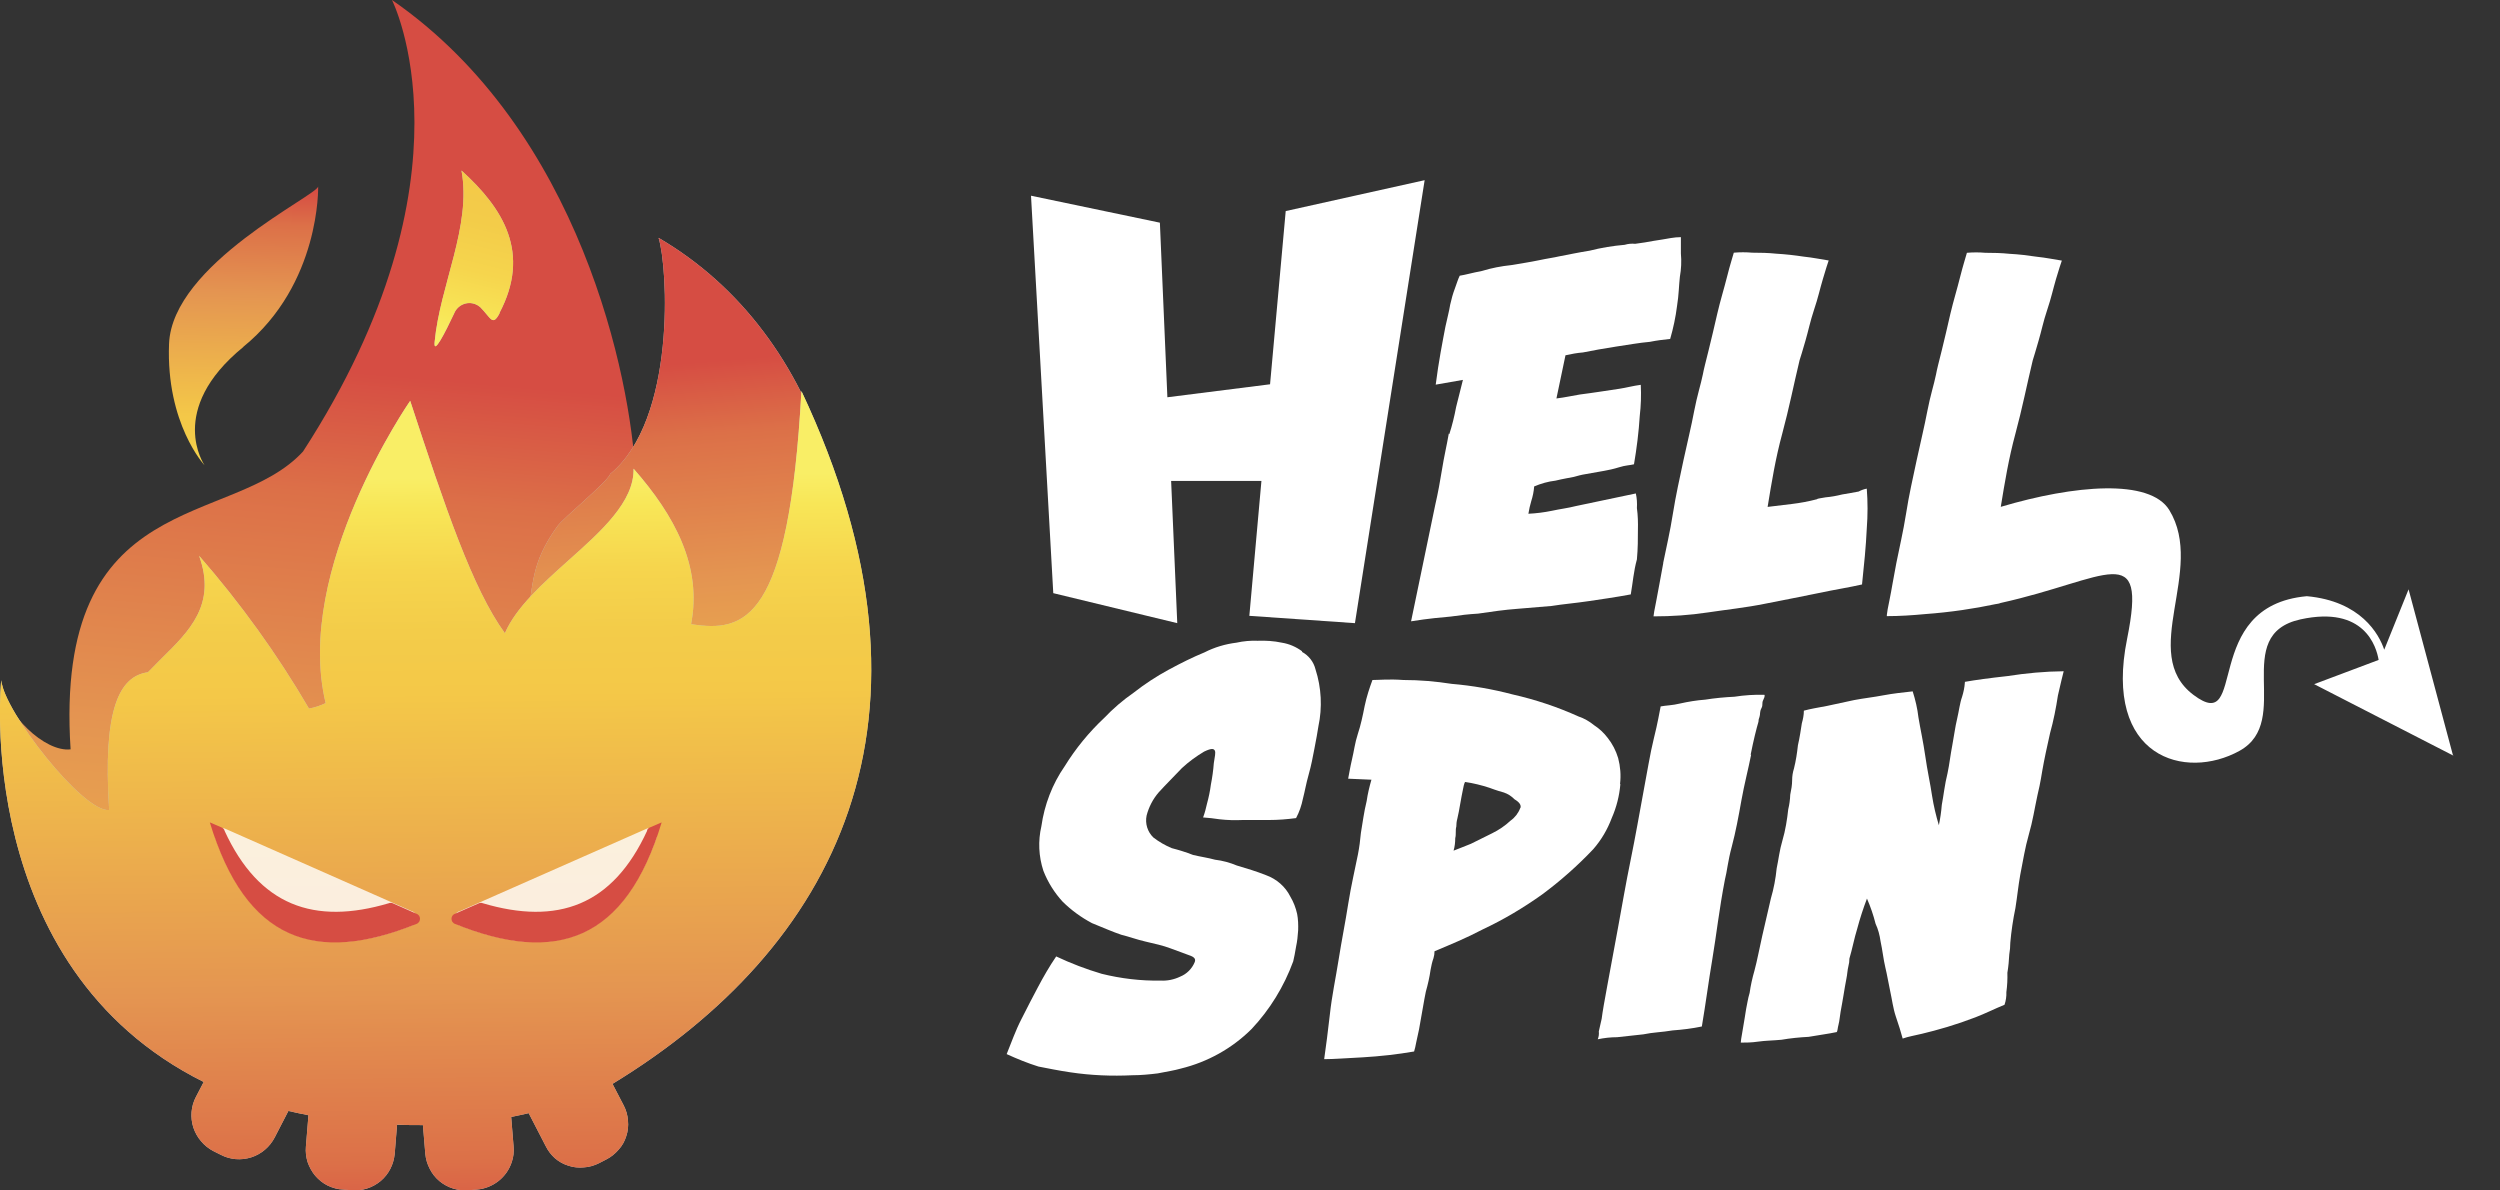 <svg width="42" height="20" viewBox="0 0 42 20" fill="none" xmlns="http://www.w3.org/2000/svg">
<rect x="0" y="0" width="42" height="20" fill="#333333" stroke="none"/>
<g clip-path="url(#clip0_116_229)">
<path d="M11.953 14.924C11.779 13.879 12.098 12.968 12.17 11.936V11.876L12.121 11.902C11.75 12.077 11.313 12.042 10.973 11.81C10.73 12.306 10.353 12.853 10.104 13.392C10.279 13.982 9.967 14.735 9.173 14.735H8.916C8.35 14.726 7.896 14.259 7.905 13.692C7.905 13.612 7.916 13.529 7.936 13.452C8.076 12.813 8.508 12.254 8.793 11.673C9.19 10.919 9.542 10.146 9.847 9.353C10.07 8.731 10.507 8.639 10.676 7.981C10.599 6.368 9.759 2.194 6.585 0C6.585 0 8.09 2.956 5.091 7.585C3.9 8.886 0.9 8.158 1.186 12.589C0.757 12.641 0.08 11.999 0.031 11.47C0.031 11.47 -0.511 18.897 7.059 18.897C9.679 18.897 11.639 17.548 12.858 15.637C12.436 15.634 12.03 15.4 11.95 14.924H11.953Z" fill="url(#paint0_linear_116_229)"/>
<path d="M10.25 7.969C10.173 8.124 9.473 8.694 9.367 8.837C8.685 9.78 9.142 10.135 8.533 11.114C8.436 11.833 8.302 12.547 8.128 13.251L8.23 13.237C9.316 13.082 10.405 12.985 11.482 12.796C12.061 12.61 12.656 12.469 13.258 12.378C13.404 12.352 13.556 12.358 13.698 12.395C13.844 12.429 13.978 12.495 14.098 12.584C14.807 9.304 13.881 5.643 11.064 3.996C11.219 4.483 11.367 7.05 10.247 7.966L10.25 7.969Z" fill="#C3C3C3"/>
<path d="M10.25 7.969C10.173 8.124 9.473 8.694 9.367 8.837C8.685 9.78 9.142 10.135 8.533 11.114C8.436 11.833 8.302 12.547 8.128 13.251L8.23 13.237C9.316 13.082 10.405 12.985 11.482 12.796C12.061 12.61 12.656 12.469 13.258 12.378C13.404 12.352 13.556 12.358 13.698 12.395C13.844 12.429 13.978 12.495 14.098 12.584C14.807 9.304 13.881 5.643 11.064 3.996C11.219 4.483 11.367 7.05 10.247 7.966L10.25 7.969Z" fill="url(#paint1_linear_116_229)"/>
<path d="M4.085 5.829C5.388 4.769 5.345 3.131 5.345 3.131C5.345 3.277 2.891 4.431 2.84 5.778C2.788 7.121 3.437 7.817 3.437 7.817C3.437 7.817 2.788 6.889 4.088 5.829H4.085Z" fill="url(#paint2_linear_116_229)"/>
<path fill-rule="evenodd" clip-rule="evenodd" d="M11.613 10.486C12.513 10.627 13.253 10.446 13.464 6.57C16.081 12.116 14.013 15.94 10.29 18.209L10.479 18.573C10.519 18.65 10.544 18.736 10.55 18.825C10.559 18.913 10.55 19.002 10.522 19.085C10.496 19.171 10.453 19.249 10.393 19.314C10.336 19.38 10.267 19.438 10.187 19.478L10.065 19.541C9.985 19.581 9.899 19.607 9.81 19.612C9.722 19.621 9.633 19.612 9.55 19.584C9.465 19.558 9.387 19.515 9.319 19.455C9.256 19.398 9.202 19.326 9.165 19.249L8.882 18.701C8.785 18.724 8.688 18.744 8.588 18.765L8.628 19.257C8.636 19.346 8.628 19.435 8.599 19.518C8.516 19.779 8.282 19.962 8.01 19.985L7.873 19.996C7.696 20.011 7.519 19.956 7.382 19.842C7.313 19.784 7.259 19.715 7.219 19.635C7.179 19.558 7.153 19.472 7.145 19.383L7.105 18.902C6.951 18.902 6.811 18.902 6.671 18.893L6.631 19.386C6.613 19.564 6.531 19.727 6.394 19.842C6.256 19.956 6.082 20.011 5.905 19.996L5.768 19.985C5.674 19.982 5.585 19.956 5.502 19.916C5.422 19.876 5.354 19.819 5.296 19.753C5.239 19.684 5.197 19.607 5.168 19.524C5.142 19.441 5.131 19.352 5.139 19.263L5.182 18.736C5.068 18.713 4.954 18.69 4.845 18.664L4.614 19.111C4.531 19.269 4.391 19.389 4.222 19.443C4.051 19.498 3.865 19.483 3.708 19.4L3.582 19.337C3.505 19.297 3.434 19.24 3.377 19.171C3.32 19.105 3.277 19.028 3.248 18.942C3.194 18.773 3.208 18.587 3.291 18.429L3.422 18.177C-0.483 16.235 0.02 11.428 0.02 11.428C0.069 11.956 1.403 13.657 1.834 13.608C1.723 11.904 2.008 11.36 2.485 11.294C2.56 11.216 2.64 11.139 2.711 11.065C3.177 10.606 3.642 10.159 3.345 9.337C4.04 10.134 4.659 10.993 5.191 11.904C5.288 11.887 5.382 11.855 5.471 11.812C4.928 9.564 6.891 6.734 6.891 6.734C7.479 8.527 7.942 9.896 8.482 10.638C8.67 10.203 9.113 9.807 9.547 9.418C10.107 8.919 10.656 8.427 10.644 7.874C11.333 8.659 11.799 9.515 11.61 10.486H11.613Z" fill="#C3C3C3"/>
<path fill-rule="evenodd" clip-rule="evenodd" d="M11.613 10.486C12.513 10.627 13.253 10.446 13.464 6.57C16.081 12.116 14.013 15.94 10.29 18.209L10.479 18.573C10.519 18.65 10.544 18.736 10.55 18.825C10.559 18.913 10.55 19.002 10.522 19.085C10.496 19.171 10.453 19.249 10.393 19.314C10.336 19.38 10.267 19.438 10.187 19.478L10.065 19.541C9.985 19.581 9.899 19.607 9.81 19.612C9.722 19.621 9.633 19.612 9.55 19.584C9.465 19.558 9.387 19.515 9.319 19.455C9.256 19.398 9.202 19.326 9.165 19.249L8.882 18.701C8.785 18.724 8.688 18.744 8.588 18.765L8.628 19.257C8.636 19.346 8.628 19.435 8.599 19.518C8.516 19.779 8.282 19.962 8.01 19.985L7.873 19.996C7.696 20.011 7.519 19.956 7.382 19.842C7.313 19.784 7.259 19.715 7.219 19.635C7.179 19.558 7.153 19.472 7.145 19.383L7.105 18.902C6.951 18.902 6.811 18.902 6.671 18.893L6.631 19.386C6.613 19.564 6.531 19.727 6.394 19.842C6.256 19.956 6.082 20.011 5.905 19.996L5.768 19.985C5.674 19.982 5.585 19.956 5.502 19.916C5.422 19.876 5.354 19.819 5.296 19.753C5.239 19.684 5.197 19.607 5.168 19.524C5.142 19.441 5.131 19.352 5.139 19.263L5.182 18.736C5.068 18.713 4.954 18.69 4.845 18.664L4.614 19.111C4.531 19.269 4.391 19.389 4.222 19.443C4.051 19.498 3.865 19.483 3.708 19.4L3.582 19.337C3.505 19.297 3.434 19.24 3.377 19.171C3.32 19.105 3.277 19.028 3.248 18.942C3.194 18.773 3.208 18.587 3.291 18.429L3.422 18.177C-0.483 16.235 0.02 11.428 0.02 11.428C0.069 11.956 1.403 13.657 1.834 13.608C1.723 11.904 2.008 11.36 2.485 11.294C2.56 11.216 2.64 11.139 2.711 11.065C3.177 10.606 3.642 10.159 3.345 9.337C4.04 10.134 4.659 10.993 5.191 11.904C5.288 11.887 5.382 11.855 5.471 11.812C4.928 9.564 6.891 6.734 6.891 6.734C7.479 8.527 7.942 9.896 8.482 10.638C8.67 10.203 9.113 9.807 9.547 9.418C10.107 8.919 10.656 8.427 10.644 7.874C11.333 8.659 11.799 9.515 11.61 10.486H11.613Z" fill="url(#paint3_linear_116_229)"/>
<path d="M8.39 5.26C8.922 4.252 8.459 3.504 7.753 2.865C7.925 3.799 7.391 4.79 7.302 5.744C7.279 5.979 7.473 5.598 7.628 5.269C7.685 5.125 7.845 5.054 7.988 5.111C8.016 5.122 8.045 5.14 8.068 5.16C8.25 5.343 8.273 5.489 8.393 5.263L8.39 5.26Z" fill="#C3C3C3"/>
<path d="M8.39 5.26C8.922 4.252 8.459 3.504 7.753 2.865C7.925 3.799 7.391 4.79 7.302 5.744C7.279 5.979 7.473 5.598 7.628 5.269C7.685 5.125 7.845 5.054 7.988 5.111C8.016 5.122 8.045 5.14 8.068 5.16C8.25 5.343 8.273 5.489 8.393 5.263L8.39 5.26Z" fill="url(#paint4_linear_116_229)"/>
<g opacity="0.9">
<path opacity="0.9" d="M6.928 15.313L3.794 13.927C3.771 13.915 3.745 13.912 3.72 13.915C3.694 13.921 3.671 13.929 3.654 13.947C3.637 13.964 3.622 13.987 3.62 14.01C3.611 14.033 3.611 14.061 3.62 14.084C4.239 15.806 5.345 16.161 6.925 15.545C6.948 15.536 6.971 15.522 6.985 15.502C7.016 15.459 7.016 15.402 6.985 15.359C6.971 15.339 6.953 15.322 6.931 15.31L6.928 15.313Z" fill="white"/>
</g>
<path d="M3.771 13.948C3.762 13.928 3.745 13.911 3.725 13.902L3.525 13.816C4.128 15.807 5.296 16.211 6.999 15.521C7.016 15.515 7.031 15.501 7.042 15.486C7.051 15.472 7.056 15.452 7.056 15.435C7.056 15.418 7.051 15.4 7.042 15.386C7.031 15.372 7.016 15.357 6.999 15.352L6.596 15.174C6.576 15.166 6.553 15.166 6.533 15.174C5.277 15.547 4.351 15.217 3.771 13.954V13.948Z" fill="#D64D43"/>
<g opacity="0.9">
<path opacity="0.9" d="M7.713 15.313L10.853 13.927C10.876 13.915 10.902 13.912 10.927 13.915C10.953 13.918 10.976 13.929 10.993 13.947C11.03 13.981 11.044 14.035 11.024 14.084C10.404 15.806 9.299 16.161 7.719 15.545C7.696 15.536 7.673 15.522 7.659 15.502C7.642 15.482 7.633 15.456 7.633 15.43C7.633 15.405 7.639 15.379 7.653 15.356C7.668 15.336 7.688 15.319 7.713 15.31V15.313Z" fill="white"/>
</g>
<path d="M10.87 13.948C10.879 13.928 10.896 13.911 10.916 13.902L11.116 13.816C10.516 15.807 9.345 16.211 7.642 15.521C7.625 15.515 7.611 15.501 7.599 15.486C7.591 15.472 7.585 15.452 7.585 15.435C7.585 15.418 7.591 15.4 7.599 15.386C7.611 15.372 7.625 15.357 7.642 15.352L8.048 15.174C8.068 15.166 8.09 15.166 8.11 15.174C9.367 15.547 10.293 15.217 10.873 13.954L10.87 13.948Z" fill="#D64D43"/>
<path d="M41.212 12.697L40.464 9.901L40.055 10.915C39.967 10.652 39.661 10.099 38.755 10.016C36.95 10.179 37.778 12.373 36.85 11.674C35.921 10.975 37.061 9.578 36.444 8.569C36.116 8.036 34.847 8.148 33.613 8.515C33.679 8.111 33.745 7.707 33.859 7.286C33.973 6.865 34.053 6.458 34.15 6.054C34.167 6.005 34.199 5.891 34.247 5.728C34.296 5.564 34.327 5.401 34.393 5.206C34.459 5.011 34.493 4.851 34.541 4.688C34.59 4.525 34.621 4.427 34.639 4.378C34.524 4.361 34.379 4.33 34.216 4.313C34.064 4.29 33.913 4.272 33.759 4.264C33.624 4.25 33.487 4.247 33.353 4.247C33.25 4.238 33.147 4.238 33.044 4.247C33.027 4.31 32.979 4.459 32.93 4.653C32.882 4.848 32.816 5.06 32.767 5.269C32.719 5.481 32.67 5.69 32.622 5.885C32.573 6.08 32.539 6.212 32.525 6.292C32.493 6.452 32.428 6.65 32.379 6.908C32.33 7.166 32.265 7.429 32.199 7.736C32.133 8.045 32.07 8.32 32.022 8.629C31.973 8.939 31.907 9.211 31.859 9.457C31.81 9.704 31.779 9.91 31.745 10.073C31.716 10.208 31.702 10.294 31.699 10.331C31.699 10.331 31.696 10.334 31.699 10.337C31.699 10.342 31.699 10.348 31.699 10.351C31.913 10.351 32.127 10.337 32.339 10.317C32.776 10.285 33.167 10.225 33.522 10.15C33.539 10.148 33.556 10.145 33.57 10.142C33.584 10.142 33.596 10.133 33.61 10.13C35.407 9.732 36.076 9.039 35.736 10.729C35.33 12.729 36.713 13.118 37.624 12.614C38.535 12.11 37.461 10.666 38.65 10.405C39.724 10.171 39.924 10.867 39.961 11.087L38.878 11.494L41.221 12.697H41.212Z" fill="white"/>
<path d="M24.34 7.284C24.306 7.479 24.257 7.688 24.226 7.886C24.194 8.083 24.16 8.275 24.111 8.487L23.706 10.438C24.006 10.389 24.226 10.372 24.374 10.358C24.526 10.335 24.677 10.318 24.831 10.309C25.06 10.275 25.288 10.243 25.483 10.229L26.068 10.18C26.26 10.149 26.471 10.132 26.683 10.1C26.894 10.069 27.14 10.034 27.397 9.986C27.431 9.791 27.445 9.596 27.5 9.398C27.517 9.212 27.517 9.052 27.517 8.906C27.52 8.782 27.517 8.659 27.5 8.536C27.505 8.453 27.5 8.37 27.482 8.29L26.474 8.502C26.343 8.536 26.214 8.55 26.068 8.582C25.94 8.608 25.808 8.625 25.677 8.631C25.688 8.559 25.705 8.487 25.725 8.419C25.751 8.338 25.768 8.255 25.774 8.172C25.888 8.124 26.008 8.089 26.131 8.075C26.262 8.043 26.374 8.026 26.44 8.012C26.505 7.995 26.554 7.978 26.651 7.963C26.748 7.946 26.828 7.932 26.928 7.914C27.025 7.897 27.105 7.88 27.205 7.849C27.305 7.817 27.385 7.817 27.451 7.8C27.497 7.531 27.531 7.259 27.548 6.986C27.568 6.815 27.574 6.64 27.565 6.465C27.434 6.482 27.322 6.514 27.208 6.531C27.094 6.548 26.98 6.565 26.882 6.58C26.785 6.597 26.654 6.611 26.54 6.628C26.425 6.646 26.294 6.677 26.148 6.694L26.3 5.969C26.397 5.947 26.494 5.929 26.594 5.921C26.757 5.889 26.937 5.855 27.148 5.823C27.36 5.792 27.54 5.758 27.717 5.743C27.831 5.72 27.942 5.706 28.059 5.694C28.111 5.514 28.151 5.328 28.174 5.142C28.205 4.955 28.205 4.795 28.222 4.649C28.245 4.52 28.251 4.388 28.239 4.259V3.984C28.182 3.984 28.128 3.99 28.071 3.999C27.991 4.016 27.877 4.03 27.779 4.047C27.682 4.065 27.585 4.082 27.471 4.096C27.411 4.09 27.351 4.096 27.294 4.113C27.097 4.13 26.9 4.162 26.708 4.211C26.514 4.242 26.351 4.277 26.188 4.308C26.122 4.325 25.994 4.342 25.845 4.374C25.697 4.405 25.568 4.423 25.388 4.454C25.223 4.471 25.057 4.503 24.897 4.552C24.734 4.583 24.62 4.617 24.523 4.632C24.491 4.698 24.474 4.761 24.443 4.844C24.409 4.933 24.383 5.027 24.363 5.119C24.346 5.228 24.314 5.342 24.283 5.488C24.234 5.746 24.169 6.073 24.12 6.462L24.577 6.382C24.546 6.497 24.511 6.657 24.463 6.837C24.434 6.992 24.397 7.144 24.349 7.293L24.34 7.284Z" fill="white"/>
<path d="M27.942 9.464C27.894 9.71 27.862 9.916 27.828 10.08C27.794 10.243 27.779 10.34 27.779 10.355C28.085 10.355 28.388 10.335 28.691 10.289C29.017 10.24 29.325 10.209 29.651 10.143C29.976 10.077 30.248 10.028 30.545 9.965C30.842 9.902 31.07 9.868 31.282 9.819C31.316 9.493 31.348 9.186 31.362 8.877C31.379 8.656 31.379 8.433 31.362 8.209C31.313 8.218 31.268 8.235 31.225 8.258C31.128 8.275 31.062 8.289 30.948 8.307C30.856 8.33 30.765 8.347 30.671 8.355C30.591 8.372 30.539 8.372 30.525 8.387C30.385 8.424 30.245 8.45 30.102 8.467C29.971 8.484 29.825 8.499 29.696 8.516C29.762 8.112 29.828 7.702 29.942 7.284C30.056 6.863 30.136 6.456 30.233 6.052C30.251 6.004 30.282 5.889 30.331 5.726C30.379 5.562 30.411 5.399 30.476 5.204C30.542 5.01 30.576 4.849 30.625 4.686C30.673 4.523 30.705 4.425 30.722 4.376C30.608 4.359 30.462 4.328 30.299 4.311C30.148 4.288 29.996 4.271 29.842 4.262C29.708 4.248 29.571 4.245 29.436 4.245C29.334 4.236 29.231 4.236 29.128 4.245C29.111 4.308 29.062 4.457 29.014 4.651C28.965 4.846 28.899 5.058 28.851 5.267C28.802 5.479 28.754 5.688 28.705 5.883C28.657 6.078 28.622 6.21 28.608 6.29C28.576 6.45 28.511 6.648 28.462 6.906C28.414 7.164 28.348 7.427 28.282 7.734C28.217 8.043 28.154 8.318 28.105 8.627C28.057 8.937 27.991 9.209 27.942 9.455V9.464Z" fill="white"/>
<path d="M19.778 10.469L19.675 8.08H21.192L20.989 10.346L22.763 10.469L23.934 3.027L21.6 3.546L21.337 6.456L19.612 6.674L19.486 3.741L17.321 3.288L17.695 9.965L19.778 10.469Z" fill="white"/>
<path d="M21.877 10.943C21.777 10.868 21.66 10.817 21.535 10.797C21.4 10.768 21.263 10.76 21.129 10.765C21.009 10.76 20.889 10.771 20.772 10.797C20.586 10.82 20.403 10.874 20.235 10.96C20.04 11.04 19.843 11.138 19.632 11.252C19.426 11.364 19.229 11.493 19.043 11.639C18.866 11.762 18.701 11.903 18.552 12.06C18.295 12.301 18.072 12.573 17.886 12.874C17.678 13.174 17.546 13.521 17.495 13.882C17.438 14.128 17.449 14.386 17.529 14.63C17.604 14.822 17.715 14.999 17.855 15.151C18.001 15.294 18.166 15.414 18.346 15.509C18.544 15.589 18.692 15.655 18.838 15.704C18.966 15.735 19.095 15.784 19.243 15.818C19.392 15.853 19.538 15.884 19.666 15.933C19.795 15.982 19.878 16.013 19.975 16.047C20.072 16.079 20.089 16.113 20.072 16.162C20.026 16.274 19.938 16.363 19.826 16.408C19.723 16.457 19.612 16.48 19.5 16.474C19.166 16.48 18.832 16.44 18.509 16.36C18.246 16.282 17.992 16.185 17.744 16.068C17.629 16.237 17.529 16.411 17.435 16.589C17.355 16.735 17.258 16.93 17.158 17.125C17.058 17.319 16.992 17.514 16.912 17.709C17.087 17.789 17.264 17.861 17.446 17.918C17.615 17.95 17.772 17.984 17.983 18.015C18.329 18.067 18.678 18.081 19.026 18.064C19.169 18.064 19.309 18.05 19.449 18.033C19.612 18.001 19.726 17.984 19.838 17.952C20.286 17.843 20.698 17.614 21.026 17.288C21.334 16.961 21.572 16.572 21.726 16.151C21.743 16.085 21.757 16.002 21.774 15.904C21.794 15.813 21.803 15.721 21.809 15.629C21.812 15.538 21.809 15.443 21.792 15.354C21.769 15.251 21.732 15.154 21.677 15.062C21.595 14.896 21.446 14.767 21.272 14.704C21.106 14.638 20.943 14.589 20.78 14.541C20.663 14.492 20.538 14.458 20.412 14.443C20.289 14.409 20.175 14.395 20.043 14.363C19.926 14.317 19.806 14.28 19.686 14.249C19.575 14.203 19.472 14.143 19.378 14.071C19.278 13.976 19.235 13.836 19.263 13.701C19.3 13.558 19.369 13.424 19.466 13.312C19.598 13.166 19.732 13.037 19.855 12.905C19.969 12.799 20.095 12.707 20.229 12.627C20.36 12.564 20.392 12.579 20.409 12.61C20.426 12.645 20.409 12.707 20.392 12.822C20.383 12.942 20.366 13.063 20.343 13.18C20.329 13.289 20.306 13.398 20.277 13.504C20.26 13.581 20.24 13.659 20.212 13.733C20.303 13.739 20.398 13.75 20.489 13.764C20.62 13.779 20.749 13.782 20.88 13.776H21.32C21.472 13.776 21.623 13.764 21.774 13.744C21.829 13.641 21.866 13.533 21.889 13.418C21.923 13.289 21.94 13.174 21.986 13.011C22.032 12.848 22.052 12.73 22.083 12.573C22.114 12.412 22.132 12.315 22.149 12.203C22.217 11.885 22.2 11.553 22.1 11.244C22.069 11.118 21.986 11.012 21.872 10.951L21.877 10.943Z" fill="white"/>
<path d="M27.217 13.168C27.234 13.022 27.222 12.876 27.185 12.736C27.148 12.612 27.088 12.495 27.008 12.395C26.945 12.312 26.868 12.24 26.78 12.183C26.703 12.12 26.614 12.068 26.52 12.037C26.163 11.876 25.794 11.753 25.414 11.667C25.077 11.578 24.734 11.518 24.389 11.489C24.12 11.447 23.849 11.424 23.577 11.424C23.331 11.406 23.172 11.424 23.057 11.424C23.009 11.555 22.96 11.699 22.926 11.862C22.894 12.025 22.86 12.186 22.811 12.332C22.763 12.478 22.746 12.624 22.714 12.756C22.683 12.887 22.666 12.999 22.649 13.082L23.04 13.099C23.006 13.217 22.977 13.337 22.96 13.457C22.912 13.652 22.894 13.816 22.863 13.993C22.852 14.113 22.837 14.234 22.814 14.351C22.766 14.595 22.7 14.87 22.651 15.179C22.603 15.488 22.537 15.815 22.489 16.121C22.44 16.431 22.374 16.74 22.343 17.032C22.309 17.325 22.277 17.585 22.246 17.794C22.406 17.794 22.62 17.777 22.897 17.763C23.186 17.746 23.474 17.714 23.757 17.665C23.771 17.617 23.783 17.568 23.791 17.519C23.808 17.439 23.823 17.373 23.84 17.293C23.889 17.029 23.923 16.806 23.954 16.66C23.988 16.54 24.017 16.414 24.034 16.291C24.046 16.225 24.06 16.159 24.083 16.096C24.094 16.058 24.1 16.021 24.1 15.981C24.36 15.872 24.637 15.758 24.914 15.612C25.263 15.448 25.594 15.251 25.908 15.027C26.217 14.798 26.505 14.543 26.768 14.265C26.902 14.111 27.005 13.936 27.077 13.744C27.157 13.563 27.205 13.371 27.222 13.177L27.217 13.168ZM25.54 13.575C25.508 13.661 25.451 13.735 25.377 13.787C25.285 13.873 25.18 13.944 25.068 13.999L24.711 14.176C24.597 14.225 24.5 14.257 24.42 14.291C24.44 14.222 24.448 14.153 24.448 14.082C24.466 14.01 24.448 13.95 24.466 13.887C24.466 13.844 24.471 13.798 24.483 13.755C24.5 13.672 24.517 13.606 24.531 13.509C24.548 13.412 24.563 13.331 24.58 13.251C24.597 13.154 24.614 13.137 24.614 13.137C24.751 13.157 24.888 13.191 25.02 13.234C25.151 13.283 25.217 13.3 25.265 13.314C25.334 13.337 25.394 13.377 25.445 13.429C25.526 13.477 25.56 13.526 25.543 13.575H25.54Z" fill="white"/>
<path d="M29.411 12.679C29.459 12.435 29.508 12.241 29.542 12.126C29.542 12.097 29.548 12.072 29.559 12.046C29.576 11.997 29.559 11.963 29.591 11.9C29.625 11.837 29.591 11.819 29.625 11.754C29.659 11.688 29.642 11.673 29.642 11.673C29.474 11.668 29.305 11.679 29.139 11.705C28.974 11.713 28.811 11.728 28.648 11.754C28.505 11.765 28.362 11.788 28.225 11.819C28.097 11.851 27.982 11.851 27.899 11.868C27.882 11.948 27.851 12.143 27.785 12.404C27.72 12.664 27.671 12.988 27.605 13.329C27.542 13.67 27.474 14.062 27.394 14.452C27.314 14.841 27.248 15.231 27.182 15.589C27.117 15.947 27.054 16.288 27.005 16.546C26.957 16.806 26.922 17.001 26.908 17.116C26.891 17.182 26.877 17.262 26.86 17.328C26.865 17.371 26.86 17.417 26.842 17.46C26.951 17.437 27.06 17.425 27.168 17.425L27.608 17.377C27.774 17.342 27.919 17.342 28.099 17.311C28.265 17.299 28.428 17.279 28.591 17.245C28.657 16.855 28.702 16.5 28.768 16.108C28.834 15.718 28.882 15.277 28.979 14.776C29.014 14.644 29.028 14.466 29.094 14.223C29.159 13.979 29.208 13.716 29.256 13.444C29.305 13.171 29.371 12.922 29.419 12.679H29.411Z" fill="white"/>
<path d="M33.01 11.463C33.005 11.547 32.987 11.63 32.962 11.71C32.927 11.804 32.91 11.948 32.879 12.079C32.847 12.211 32.83 12.354 32.799 12.518C32.767 12.681 32.75 12.844 32.719 12.988C32.67 13.182 32.653 13.363 32.622 13.523C32.613 13.638 32.596 13.752 32.573 13.864C32.525 13.704 32.485 13.537 32.459 13.371C32.428 13.159 32.379 12.947 32.345 12.704C32.31 12.46 32.262 12.248 32.23 12.054C32.213 11.905 32.179 11.759 32.133 11.615C31.968 11.633 31.808 11.65 31.642 11.681C31.476 11.713 31.313 11.73 31.151 11.761L30.696 11.859C30.533 11.89 30.419 11.908 30.305 11.939C30.305 12.011 30.291 12.082 30.271 12.151C30.253 12.26 30.239 12.374 30.205 12.521C30.191 12.652 30.171 12.781 30.139 12.91C30.119 12.973 30.108 13.039 30.108 13.105C30.108 13.188 30.093 13.271 30.076 13.351C30.073 13.434 30.062 13.517 30.042 13.598C30.025 13.761 29.994 13.956 29.945 14.119C29.896 14.282 29.879 14.445 29.848 14.589C29.831 14.761 29.799 14.93 29.751 15.093C29.702 15.305 29.654 15.511 29.605 15.726C29.556 15.941 29.522 16.133 29.474 16.31C29.439 16.431 29.411 16.557 29.394 16.68C29.379 16.729 29.368 16.777 29.359 16.826C29.342 16.906 29.328 16.986 29.311 17.101L29.262 17.393C29.254 17.433 29.248 17.476 29.245 17.516C29.328 17.516 29.425 17.516 29.539 17.499C29.654 17.482 29.782 17.482 29.928 17.468C30.079 17.442 30.231 17.427 30.385 17.419C30.565 17.387 30.71 17.37 30.856 17.339C30.873 17.322 30.87 17.276 30.888 17.21C30.905 17.144 30.905 17.098 30.922 16.998C30.939 16.9 30.956 16.817 30.971 16.72C30.988 16.622 31.002 16.525 31.019 16.445C31.036 16.365 31.036 16.299 31.053 16.233C31.065 16.19 31.07 16.147 31.07 16.104C31.119 15.941 31.151 15.763 31.202 15.6C31.248 15.428 31.302 15.262 31.365 15.096C31.425 15.233 31.473 15.374 31.51 15.52C31.553 15.611 31.579 15.712 31.593 15.812C31.625 15.958 31.642 16.121 31.673 16.25C31.705 16.382 31.722 16.497 31.753 16.64C31.785 16.783 31.802 16.935 31.85 17.078C31.899 17.218 31.933 17.333 31.965 17.448C32.062 17.413 32.159 17.399 32.29 17.367C32.422 17.336 32.55 17.301 32.713 17.253C32.876 17.204 33.019 17.155 33.184 17.092C33.35 17.029 33.513 16.946 33.676 16.88C33.699 16.812 33.71 16.74 33.707 16.668C33.722 16.559 33.727 16.451 33.724 16.342C33.742 16.239 33.75 16.136 33.756 16.032C33.767 15.969 33.773 15.903 33.773 15.838C33.79 15.643 33.819 15.448 33.859 15.256C33.89 15.061 33.907 14.884 33.939 14.703C33.987 14.46 34.019 14.248 34.084 14.021C34.15 13.795 34.181 13.583 34.23 13.357C34.247 13.291 34.279 13.145 34.31 12.95C34.344 12.755 34.39 12.543 34.441 12.317C34.499 12.108 34.541 11.896 34.573 11.684C34.621 11.472 34.653 11.343 34.67 11.277C34.353 11.28 34.039 11.309 33.727 11.358C33.419 11.392 33.19 11.423 33.01 11.455V11.463Z" fill="white"/>
</g>
<defs>
<linearGradient id="paint0_linear_116_229" x1="5.405" y1="25.297" x2="7.097" y2="6.349" gradientUnits="userSpaceOnUse">
<stop stop-color="#F9EE66"/>
<stop offset="0.04" stop-color="#F8E657"/>
<stop offset="0.12" stop-color="#F6D54D"/>
<stop offset="0.2" stop-color="#F3CC49"/>
<stop offset="0.28" stop-color="#F4C848"/>
<stop offset="0.67" stop-color="#E49551"/>
<stop offset="0.89" stop-color="#DC7048"/>
<stop offset="1" stop-color="#D64D43"/>
</linearGradient>
<linearGradient id="paint1_linear_116_229" x1="11.681" y1="17.199" x2="10.78" y2="6.162" gradientUnits="userSpaceOnUse">
<stop stop-color="#F9EE66"/>
<stop offset="0.04" stop-color="#F8E657"/>
<stop offset="0.12" stop-color="#F6D54D"/>
<stop offset="0.2" stop-color="#F3CC49"/>
<stop offset="0.28" stop-color="#F4C848"/>
<stop offset="0.67" stop-color="#E49551"/>
<stop offset="0.89" stop-color="#DC7048"/>
<stop offset="1" stop-color="#D64D43"/>
</linearGradient>
<linearGradient id="paint2_linear_116_229" x1="3.988" y1="8.525" x2="4.126" y2="3.171" gradientUnits="userSpaceOnUse">
<stop stop-color="#F9EE66"/>
<stop offset="0.04" stop-color="#F8E657"/>
<stop offset="0.12" stop-color="#F6D54D"/>
<stop offset="0.2" stop-color="#F3CC49"/>
<stop offset="0.28" stop-color="#F4C848"/>
<stop offset="0.67" stop-color="#E49551"/>
<stop offset="0.89" stop-color="#DC7048"/>
<stop offset="1" stop-color="#D64D43"/>
</linearGradient>
<linearGradient id="paint3_linear_116_229" x1="7.276" y1="8.028" x2="7.431" y2="20.947" gradientUnits="userSpaceOnUse">
<stop stop-color="#F9EE66"/>
<stop offset="0.04" stop-color="#F8E657"/>
<stop offset="0.12" stop-color="#F6D54D"/>
<stop offset="0.2" stop-color="#F3CC49"/>
<stop offset="0.28" stop-color="#F4C848"/>
<stop offset="0.67" stop-color="#E49551"/>
<stop offset="0.89" stop-color="#DC7048"/>
<stop offset="1" stop-color="#D64D43"/>
</linearGradient>
<linearGradient id="paint4_linear_116_229" x1="7.685" y1="5.761" x2="10.189" y2="-4.307" gradientUnits="userSpaceOnUse">
<stop stop-color="#F9EE66"/>
<stop offset="0.04" stop-color="#F8E657"/>
<stop offset="0.12" stop-color="#F6D54D"/>
<stop offset="0.2" stop-color="#F3CC49"/>
<stop offset="0.28" stop-color="#F4C848"/>
<stop offset="0.67" stop-color="#E49551"/>
<stop offset="0.89" stop-color="#DC7048"/>
<stop offset="1" stop-color="#D64D43"/>
</linearGradient>
<clipPath id="clip0_116_229">
<rect width="41.212" height="20" fill="white"/>
</clipPath>
</defs>
</svg>
